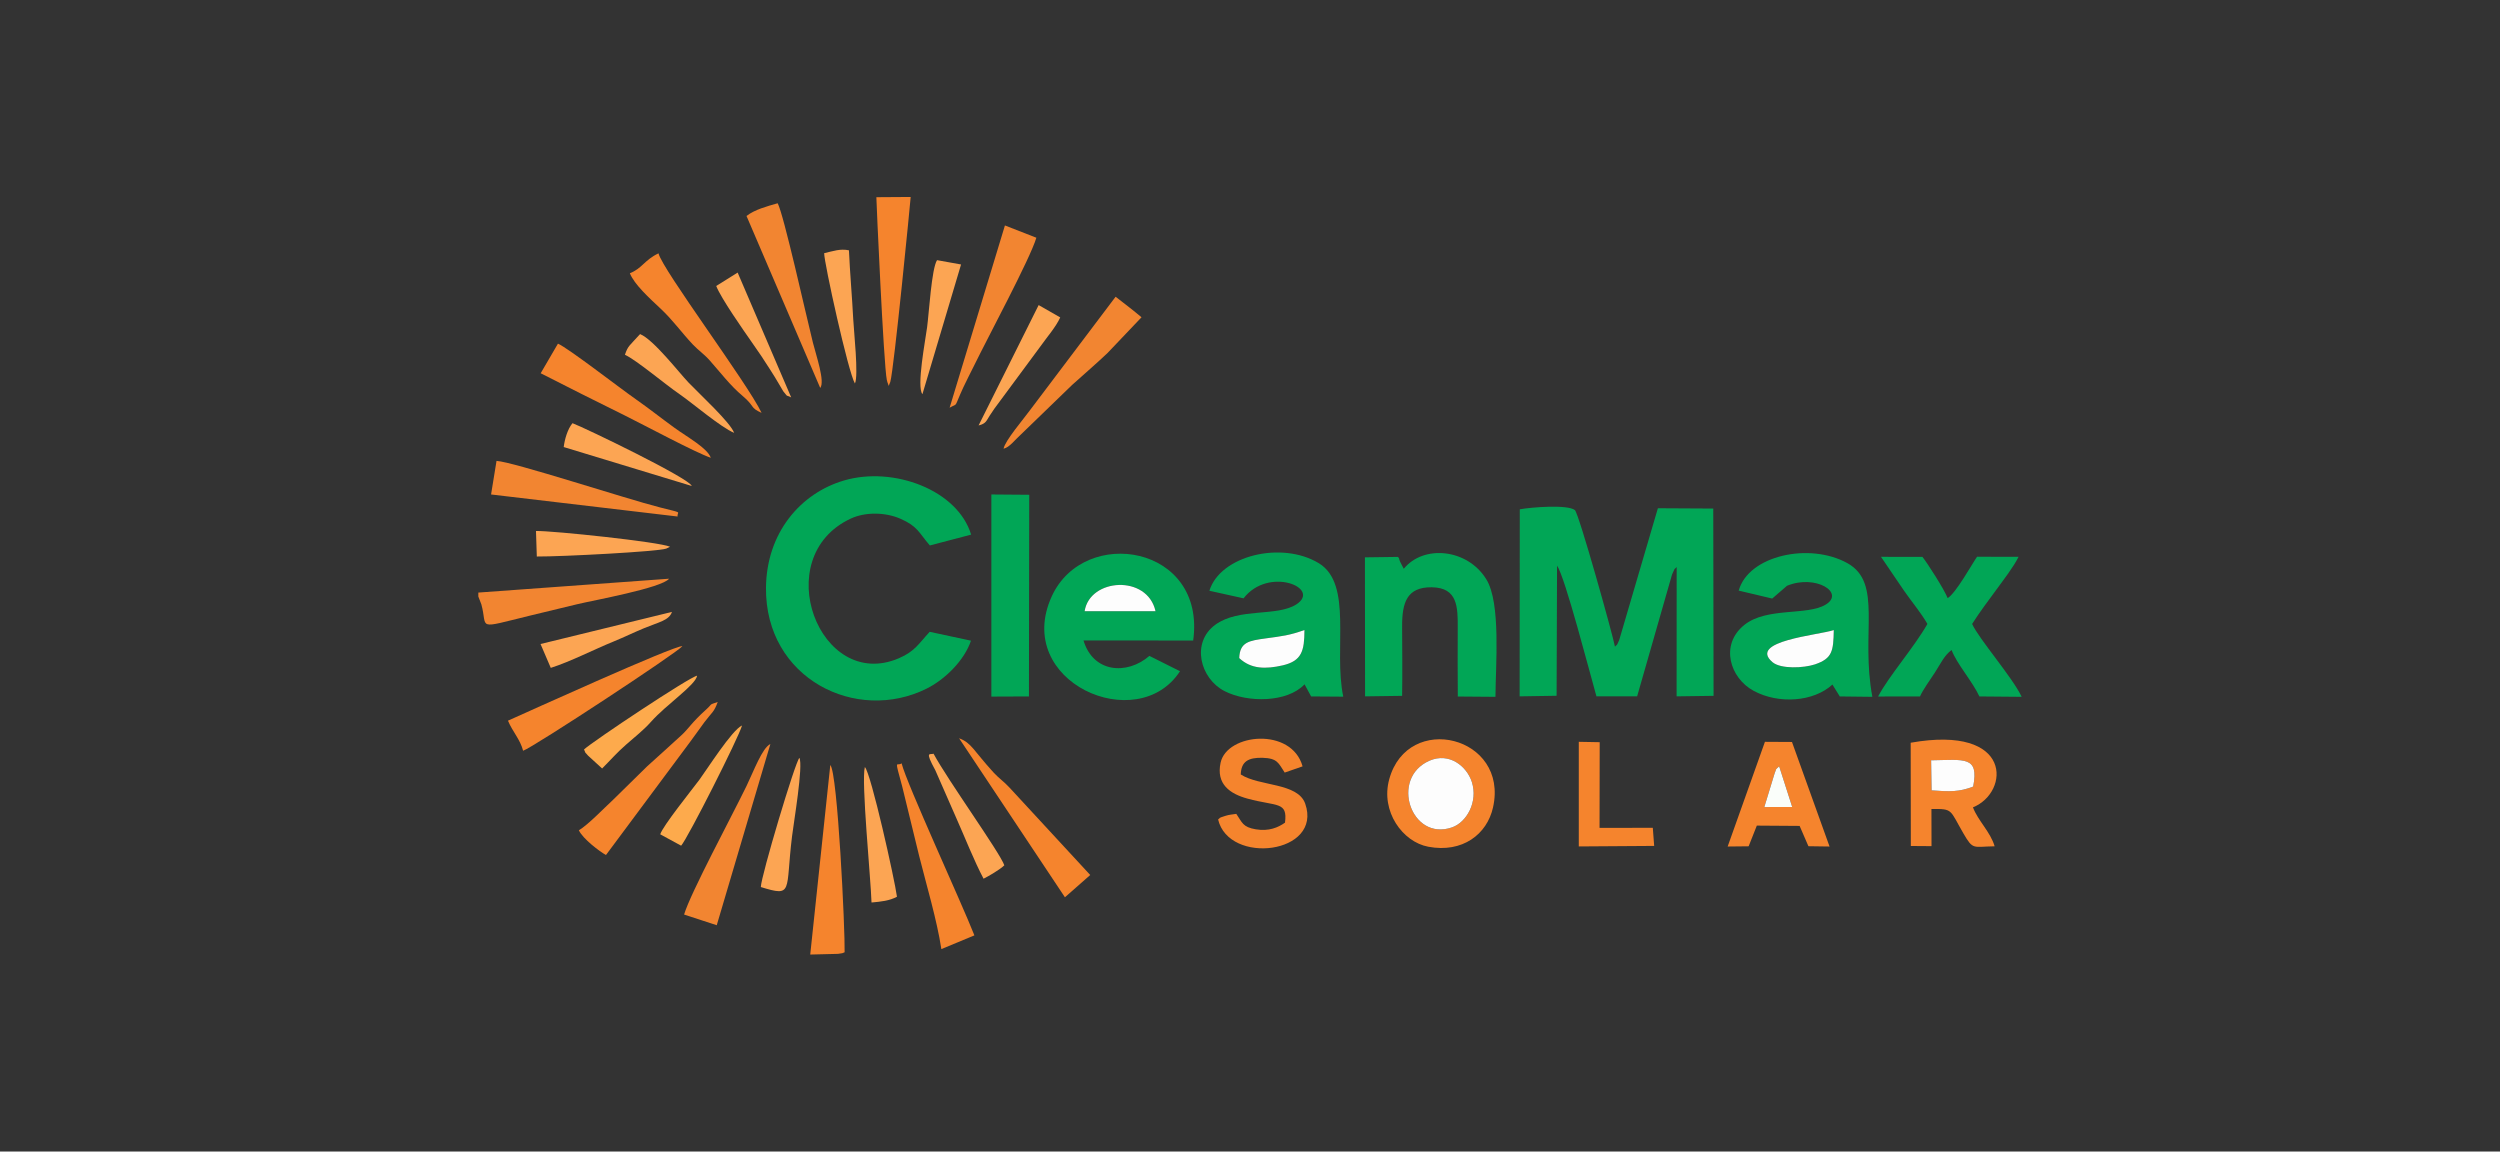 <?xml version="1.0" encoding="UTF-8"?>
<!DOCTYPE svg PUBLIC "-//W3C//DTD SVG 1.1//EN" "http://www.w3.org/Graphics/SVG/1.1/DTD/svg11.dtd">
<!-- Creator: CorelDRAW -->
<svg xmlns="http://www.w3.org/2000/svg" xml:space="preserve" width="330px" height="152px" version="1.1" style="shape-rendering:geometricPrecision; text-rendering:geometricPrecision; image-rendering:optimizeQuality; fill-rule:evenodd; clip-rule:evenodd"
viewBox="0 0 330 152"
 xmlns:xlink="http://www.w3.org/1999/xlink"
 xmlns:xodm="http://www.corel.com/coreldraw/odm/2003">
 <rect x="0" y="0" width="330" height="152" fill="#333333" stroke="none"/>
 <defs>
  <style type="text/css">
   <![CDATA[
    .fil0 {fill:#01A656}
    .fil2 {fill:#F28531}
    .fil1 {fill:#F5842D}
    .fil6 {fill:#FAFEFA}
    .fil4 {fill:#FCA553}
    .fil5 {fill:#FDAA4C}
    .fil3 {fill:#FDFDFD}
   ]]>
  </style>
 </defs>
 <g id="Layer_x0020_1">
  <g id="_1440735737536">
   <path class="fil0" d="M205.53 74.66c1.06,1.52 4.34,14.24 5.2,17.26l5.37 0 4.61 -16.09c0.55,-1.2 0.15,-0.45 0.61,-0.99l-0.01 17.08 4.88 -0.07 -0.04 -24.72 -7.31 -0.04 -5.1 17.38c-0.43,0.97 -0.19,0.46 -0.57,0.89 -0.21,-1.3 -4.77,-17.63 -5.29,-18.03 -0.98,-0.75 -5.68,-0.39 -7.27,-0.1l-0.02 24.69 4.88 -0.08 0.06 -17.18z"/>
   <path class="fil0" d="M122.72 83.4c-1.45,1.56 -1.95,2.58 -4.07,3.49 -10.47,4.5 -17.28,-13.36 -6.34,-18.44 1.95,-0.9 4.55,-0.83 6.49,0 2.36,1.02 2.47,1.85 3.94,3.55l5.45 -1.43c-1.8,-5.92 -10.29,-9.05 -16.77,-7.15 -5.74,1.68 -10.24,6.9 -10.31,14.16 -0.11,12.01 11.94,17.95 21.22,13.31 2.41,-1.2 4.96,-3.71 5.84,-6.32l-5.45 -1.17z"/>
   <path class="fil0" d="M163.58 86.87c0.07,-2.15 1.34,-2.3 3.48,-2.6 2.18,-0.3 3.12,-0.39 5.13,-1.11 -0.01,2.75 -0.34,4.08 -2.88,4.67 -2.23,0.51 -4.16,0.51 -5.73,-0.96zm0.57 -7.89c3.28,-4.26 10.31,-1.38 6.98,0.79 -2.57,1.67 -7.57,0.42 -10.7,2.69 -3.25,2.36 -2.01,7.13 1.22,8.77 3.05,1.56 8.28,1.52 10.55,-0.9l0.87 1.6 4.24 0.03c-1.31,-6.29 1.3,-14.87 -3.23,-17.62 -4.93,-2.98 -13.02,-0.99 -14.44,3.64l4.51 1z"/>
   <path class="fil0" d="M242.06 83.17c-0.05,2.78 -0.19,3.75 -2.49,4.53 -1.47,0.49 -4.52,0.64 -5.61,-0.3 -3.27,-2.8 6.06,-3.55 8.1,-4.23zm-6.17 -5.85c3.77,-1.55 7.72,0.93 5.08,2.5 -2.46,1.47 -7.77,0.3 -10.73,2.68 -3.24,2.61 -1.9,6.99 1.24,8.69 3.34,1.8 7.94,1.44 10.4,-0.83l0.97 1.57 4.3 0.05c-1.58,-8.41 1.4,-15.04 -3.29,-17.64 -4.99,-2.78 -13.06,-1.03 -14.35,3.62l4.42 1.05 1.96 -1.69z"/>
   <path class="fil0" d="M143.17 80.68c0.67,-4.37 8.28,-4.87 9.36,0l-9.36 0zm14.33 3.87c1.74,-12.59 -14.38,-15.22 -18.67,-5.83 -5.16,11.3 11.33,18.52 16.93,9.88l-4.04 -2.02c-2.99,2.58 -7.43,2.21 -8.7,-2.04l14.48 0.01z"/>
   <path class="fil0" d="M185.08 91.85c0.05,-3.05 0.01,-6.12 0,-9.17 -0.01,-3.15 0.63,-5.2 3.92,-5.16 3.43,0.05 3.44,2.62 3.42,5.47 -0.01,2.99 -0.02,5.99 0.01,8.95l4.97 0.04c0.02,-4.15 0.74,-12.38 -1.21,-15.52 -2.51,-4.06 -8.31,-4.58 -10.89,-1.38 -0.05,-0.07 -0.1,-0.18 -0.13,-0.24 -0.03,-0.05 -0.09,-0.17 -0.12,-0.23l-0.23 -0.46c-0.24,-0.52 -0.01,-0.28 -0.28,-0.64l-4.37 0.06 0.02 18.35 4.89 -0.07z"/>
   <path class="fil0" d="M248.29 73.5l3.06 4.5c1.01,1.45 2.21,2.87 3.07,4.36 -1.77,3.11 -5.14,6.94 -6.51,9.58l5.53 -0.01c0.37,-0.86 1.35,-2.21 1.93,-3.1 0.86,-1.33 1.27,-2.31 2.24,-3.03 0.64,1.76 2.77,4.18 3.67,6.13l5.58 0.05c-1.19,-2.54 -5.67,-7.67 -6.54,-9.62 0.98,-1.53 2.03,-2.94 3.19,-4.51 0.96,-1.32 2.27,-3 2.94,-4.35l-5.48 -0.01c-0.71,1.03 -2.8,4.82 -3.88,5.46 -0.41,-1.08 -2.7,-4.67 -3.33,-5.44l-5.47 -0.01z"/>
   <polygon class="fil0" points="130.86,91.95 135.82,91.93 135.86,65.31 130.86,65.27 "/>
   <path class="fil1" d="M254.91 100.36c4.42,-0.06 6.34,-0.6 5.55,3.47 -1.84,0.71 -3.07,0.68 -5.49,0.5l-0.06 -3.97zm5.52 6.21c4.87,-1.97 5.35,-10.94 -8.22,-8.53l0.02 13.63 2.73 0.02 -0.01 -4.9c2.88,-0.04 2.38,0.06 4.22,3.22 1.3,2.24 1.25,1.74 4.12,1.7 -0.54,-1.88 -2.2,-3.38 -2.86,-5.14z"/>
   <path class="fil1" d="M188.67 100.42c2.62,-1.16 4.94,0.72 5.61,2.79 0.85,2.63 -0.69,5.35 -2.63,6.01 -5.39,1.86 -8.21,-6.49 -2.98,-8.8zm8.41 6.16c2.11,-9.42 -11.25,-12.68 -13.7,-3.72 -1.17,4.25 1.77,8.28 5.16,8.91 4.52,0.85 7.75,-1.65 8.54,-5.19z"/>
   <path class="fil1" d="M163.78 102.23c0.05,-1.74 1.03,-2.25 2.89,-2.2 1.97,0.06 2.09,0.71 2.91,1.95l2.36 -0.82c-1.45,-5.21 -9.98,-4.36 -10.82,-0.49 -0.62,2.84 1.24,4.12 3.56,4.75 3.9,1.06 5.3,0.34 4.94,3.17 -0.9,0.63 -2.11,1.17 -3.85,0.88 -1.75,-0.29 -1.79,-0.9 -2.58,-2.04 -0.47,0.07 -0.97,0.11 -1.43,0.26 -1.09,0.35 -0.57,0.21 -0.97,0.48 1.43,6.05 13.81,4.56 11.5,-2.08 -0.98,-2.8 -6.06,-2.27 -8.51,-3.86z"/>
   <path class="fil1" d="M234.24 102.11c0.35,-0.86 0.01,-0.37 0.61,-0.96l1.72 5.37 -3.68 0.01 1.35 -4.42zm-2.34 6.87l5.65 0.04 1.16 2.68 2.79 0.04 -4.96 -13.8 -3.57 -0.02 -4.92 13.82 2.77 -0.03 1.08 -2.73z"/>
   <path class="fil1" d="M117.31 50.94l0.21 -0.53c0.49,-1.68 2.67,-23.98 2.69,-24.41l-4.53 0.03c-0.01,0.28 0.96,22.11 1.38,24.12 0.02,0.1 0.05,0.19 0.07,0.27l0.18 0.52z"/>
   <path class="fil1" d="M71.37 49.27c3.64,1.86 7.41,3.75 11.04,5.54 2.64,1.31 9.39,4.93 11.42,5.62 -0.49,-1.31 -3,-2.66 -4.8,-3.96 -1.79,-1.3 -3.36,-2.55 -5.13,-3.79 -2.08,-1.45 -8.85,-6.7 -10.25,-7.32l-2.28 3.91z"/>
   <path class="fil1" d="M106.95 126l3.66 -0.09c0.75,-0.1 0.49,-0.06 0.88,-0.21 0.07,-2.87 -0.92,-23.73 -1.89,-24.72l-2.65 25.02z"/>
   <path class="fil1" d="M69.05 99.1c1.34,-0.45 20.36,-12.95 21.03,-13.81 -1.08,-0.11 -20.58,8.75 -23.03,9.84 0.61,1.45 1.64,2.52 2,3.97z"/>
   <path class="fil1" d="M91.11 97.91c0.69,-0.92 1.19,-1.66 1.88,-2.59 1,-1.33 1.25,-1.27 1.75,-2.66 -1.27,0.43 -0.63,0.19 -1.53,1 -1.92,1.72 -2.32,2.54 -3.27,3.4 -1.59,1.44 -2.91,2.66 -4.51,4.09l-4.5 4.42c-1.21,1.12 -3.29,3.29 -4.52,4.03 0.52,1.12 2.78,2.84 3.58,3.26l11.12 -14.95z"/>
   <path class="fil1" d="M83.14 36.07c0.6,1.48 2.51,3.22 4.08,4.69 1.6,1.5 2.72,3.1 4.22,4.7 0.81,0.85 1.49,1.26 2.29,2.17 1.39,1.57 2.66,3.26 4.29,4.63 1.66,1.39 0.93,1.54 2.51,2.24 -1.84,-3.89 -13.08,-18.88 -13.61,-21.06 -1.89,0.91 -2.15,1.99 -3.78,2.63z"/>
   <path class="fil2" d="M64.82 65.27l24.62 2.91c-0.09,-0.74 0.92,-0.38 -2.32,-1.2 -4.6,-1.17 -19.44,-6.04 -21.58,-6.14l-0.72 4.43z"/>
   <path class="fil2" d="M101.69 98.21c-1.08,0.51 -2.2,3.58 -3.15,5.54 -1.91,3.94 -7.41,14.15 -8.24,16.97l4.31 1.41 7.08 -23.92z"/>
   <path class="fil2" d="M98.54 28.51l9.73 22.7c0.66,-0.83 -0.54,-4.29 -0.97,-6 -0.88,-3.51 -3.86,-16.96 -4.65,-18.38 -1.37,0.39 -3.07,0.85 -4.11,1.68z"/>
   <path class="fil2" d="M125.35 53.82c1.21,-0.7 0.46,0.24 1.82,-2.71 0.44,-0.95 0.89,-1.79 1.37,-2.77 1.89,-3.88 7.43,-14.16 8.26,-16.96l-4.15 -1.62 -7.3 24.06z"/>
   <path class="fil3" d="M188.67 100.42c-5.23,2.31 -2.41,10.66 2.98,8.8 1.94,-0.66 3.48,-3.38 2.63,-6.01 -0.67,-2.07 -2.99,-3.95 -5.61,-2.79z"/>
   <path class="fil2" d="M63.14 78.22l0 0.52 0.4 1.04c0.89,3.21 -0.91,3.27 6.43,1.48 2.12,-0.51 4.07,-0.97 6.21,-1.5 2.12,-0.51 11.19,-2.15 12.14,-3.37l-25.18 1.83z"/>
   <path class="fil2" d="M132.47 59.23c0.79,-0.17 1.54,-1.22 2.25,-1.84l6.8 -6.58c1.6,-1.45 3.14,-2.75 4.69,-4.23l4.47 -4.7c-1.15,-0.97 -2.1,-1.68 -3.42,-2.71l-11.32 15c-0.77,1.07 -3.29,4.01 -3.47,5.06z"/>
   <path class="fil1" d="M128.62 123.47c-1.72,-4.38 -8.9,-19.93 -9.61,-22.71 -0.66,0.49 -0.99,-0.9 0.08,3.05l2.25 9.22c0.93,3.72 2.34,8.42 2.92,12.25l4.36 -1.81z"/>
   <path class="fil1" d="M126.6 97.45l13.97 20.99 3.34 -2.94 -10.63 -11.51c-0.74,-0.81 -1.39,-1.22 -2.12,-2.01 -2.68,-2.93 -2.91,-3.92 -4.56,-4.53z"/>
   <polygon class="fil1" points="208.4,111.73 218.35,111.66 218.17,109.27 211.14,109.28 211.16,97.97 208.4,97.92 "/>
   <path class="fil4" d="M70.86 73.46c3.36,0.02 15.97,-0.65 17.07,-1.04l0.52 -0.25c-1.41,-0.64 -15.47,-2.12 -17.7,-2.08l0.11 3.37z"/>
   <path class="fil4" d="M114.16 101.25c-0.5,1.85 0.79,14.76 0.88,17.88 1.23,-0.11 2.36,-0.22 3.36,-0.76 -0.29,-2.21 -3.43,-16.33 -4.24,-17.12z"/>
   <path class="fil4" d="M100.43 117.09c4.33,1.33 3.22,0.62 4.12,-6.7 0.22,-1.81 1.5,-9.38 0.97,-10.35 -0.54,0.47 -5.07,15.65 -5.09,17.05z"/>
   <path class="fil4" d="M82.49 46.83c1.5,0.68 5.36,3.94 7.18,5.18 1.71,1.18 5.52,4.43 7.24,5.13 -0.52,-1.4 -4.44,-4.99 -6.03,-6.65 -1.22,-1.27 -4.62,-5.68 -6.39,-6.39 -1.43,1.59 -1.59,1.52 -2,2.73z"/>
   <path class="fil4" d="M108.79 33.42c-0.02,1.21 3.19,15.79 4.06,17.2 0.5,-1.01 -0.15,-6.98 -0.22,-8.44 -0.16,-3.09 -0.43,-6.06 -0.57,-9.14 -1.15,-0.24 -2.06,0.1 -3.27,0.38z"/>
   <path class="fil4" d="M123.23 99.49c-0.46,0.18 -1.22,-0.47 0.23,2.18l2.72 6.2c1.18,2.64 2.39,5.74 3.65,8.12 0.62,-0.31 2.21,-1.23 2.74,-1.77 -0.53,-1.6 -7.53,-11.34 -9.34,-14.73z"/>
   <path class="fil5" d="M89.91 111.63c0.9,-1.01 7.64,-14.36 8.04,-15.87 -1.35,0.61 -4.71,5.93 -5.64,7.18 -1.02,1.36 -4.86,6.14 -5.16,7.19l2.76 1.5z"/>
   <path class="fil5" d="M79.48 101.44c1.16,-1.16 1.89,-2.03 3.13,-3.12 1.2,-1.06 2.31,-1.91 3.32,-3.04 2.07,-2.33 5.88,-4.83 6.09,-6.09 -0.97,0.14 -13.78,8.67 -14.93,9.74 0.34,0.76 0,0.16 0.53,0.81l1.86 1.7z"/>
   <path class="fil4" d="M72.7 88.16c2.66,-0.85 5.64,-2.4 8.34,-3.5 1.39,-0.57 2.56,-1.15 3.98,-1.74 1.96,-0.81 3.3,-1.02 3.68,-2.15l-17.35 4.24 1.35 3.15z"/>
   <path class="fil4" d="M121.76 52.03l5.1 -17.12 -3.17 -0.57c-0.72,1.09 -1.07,7.06 -1.31,8.84 -0.24,1.82 -1.41,7.87 -0.62,8.85z"/>
   <path class="fil4" d="M74.41 59.01l16.9 5.14c-0.24,-0.98 -14.06,-7.66 -15.74,-8.29 -0.65,0.78 -1.03,2.11 -1.16,3.15z"/>
   <path class="fil4" d="M94.54 37.75c0.64,1.63 3.57,5.81 4.75,7.5 0.81,1.14 1.65,2.39 2.42,3.62 0.35,0.56 0.76,1.19 1.09,1.78 0.15,0.26 0.56,0.97 0.59,1 0.78,0.93 0.17,0.36 1.05,0.81l-7.07 -16.48 -2.83 1.77z"/>
   <path class="fil4" d="M129.17 56.16c0.99,-0.23 1.04,-0.64 1.46,-1.28 0.57,-0.89 0.68,-1.01 1.31,-1.86l5.42 -7.33c0.83,-1.18 2.02,-2.53 2.59,-3.79l-2.85 -1.63 -7.93 15.89z"/>
   <path class="fil3" d="M242.06 83.17c-2.04,0.68 -11.37,1.43 -8.1,4.23 1.09,0.94 4.14,0.79 5.61,0.3 2.3,-0.78 2.44,-1.75 2.49,-4.53z"/>
   <path class="fil3" d="M163.58 86.87c1.57,1.47 3.5,1.47 5.73,0.96 2.54,-0.59 2.87,-1.92 2.88,-4.67 -2.01,0.72 -2.95,0.81 -5.13,1.11 -2.14,0.3 -3.41,0.45 -3.48,2.6z"/>
   <path class="fil3" d="M143.17 80.68l9.36 0c-1.08,-4.87 -8.69,-4.37 -9.36,0z"/>
   <path class="fil3" d="M254.97 104.33c2.42,0.18 3.65,0.21 5.49,-0.5 0.79,-4.07 -1.13,-3.53 -5.55,-3.47l0.06 3.97z"/>
   <path class="fil6" d="M232.89 106.53l3.68 -0.01 -1.72 -5.37c-0.6,0.59 -0.26,0.1 -0.61,0.96l-1.35 4.42z"/>
  </g>
 </g>
</svg>
